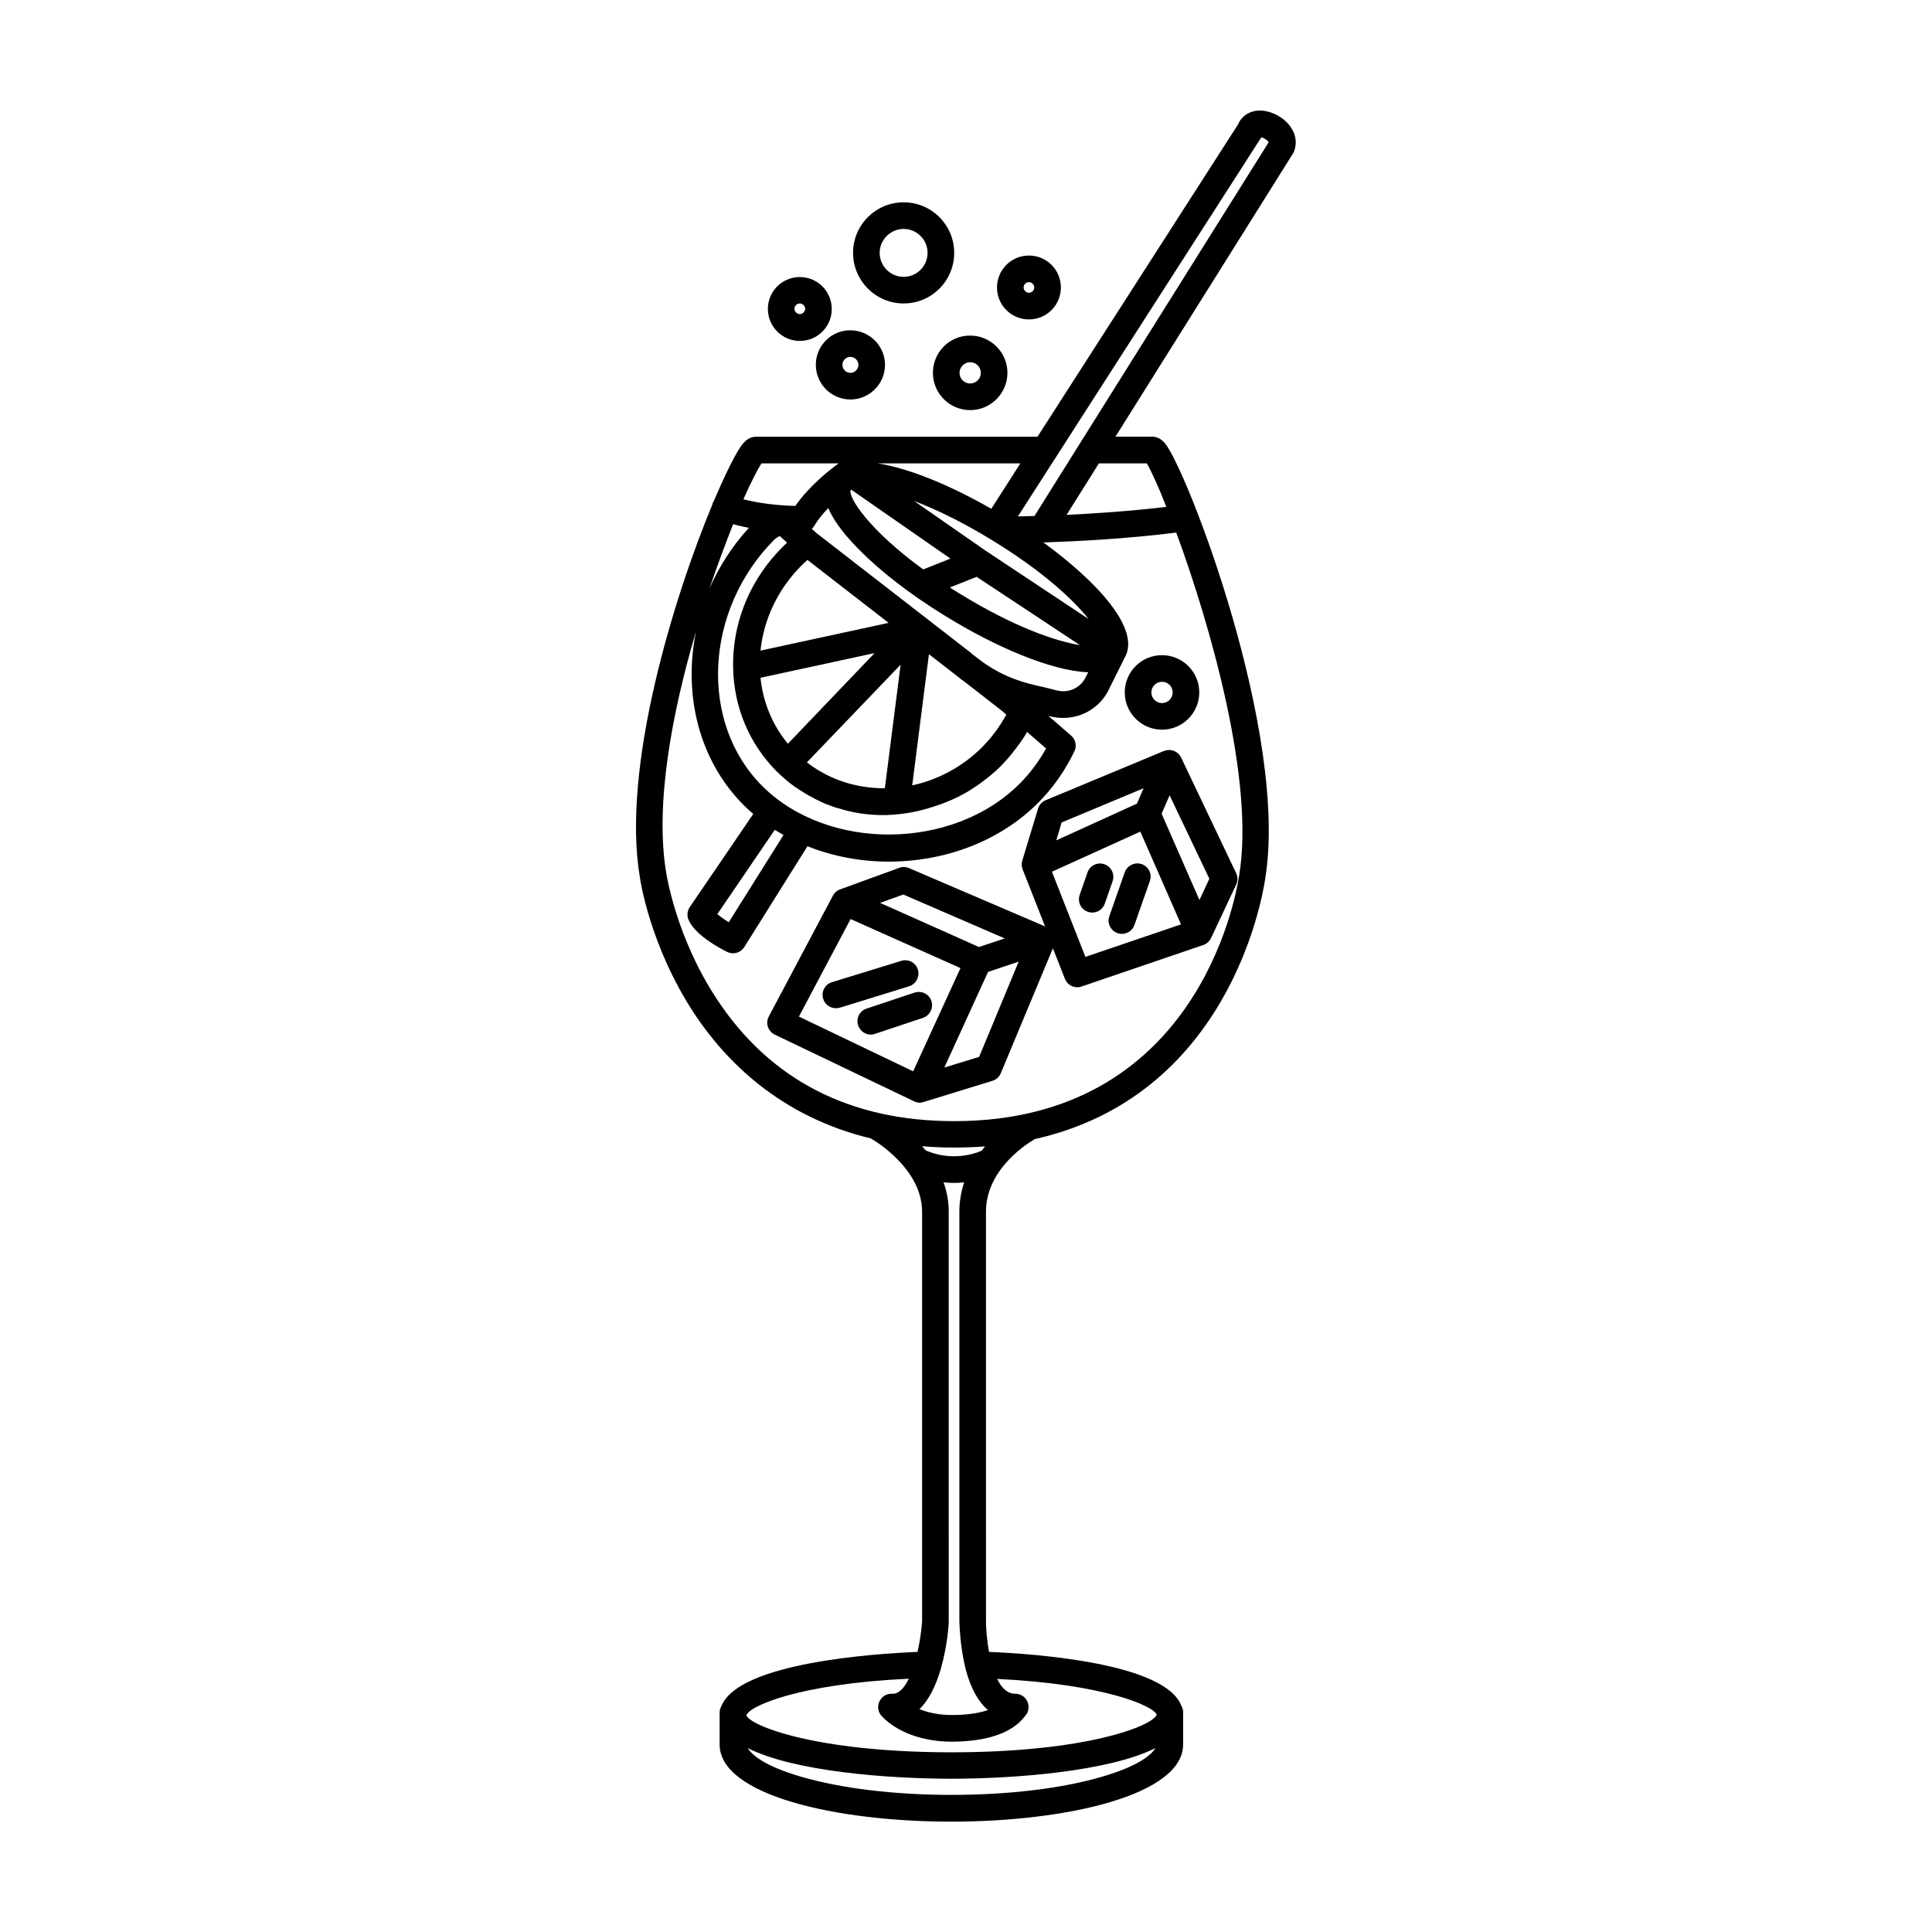 <?xml version="1.0" encoding="UTF-8"?>
<!-- Uploaded to: ICON Repo, www.iconrepo.com, Generator: ICON Repo Mixer Tools -->
<svg fill="#000000" width="800px" height="800px" version="1.1" viewBox="144 144 512 512" xmlns="http://www.w3.org/2000/svg">
 <g>
  <path d="m480.71 173.79c-1.664-0.555-3.273-0.656-4.684-0.25-1.812 0.504-3.223 1.715-3.93 3.426l-53.152 82.773h-74.613c-1.914 0-3.023 1.359-3.426 1.812-1.562 1.812-4.383 7.356-7.707 15.164-0.102 0.152-0.203 0.352-0.301 0.555-0.051 0.152-0.051 0.25-0.102 0.402-10.125 24.336-24.234 69.727-19.195 99 0.102 0.754 2.719 18.086 14.207 35.668 8.414 12.797 22.922 27.559 46.953 33.352 1.008 0.555 13.602 8.012 13.602 19.445v108.57c-0.152 2.266-0.555 5.188-1.211 8.062-11.133 0.453-47.309 2.82-51.941 14.309-0.301 0.504-0.504 1.109-0.504 1.762v8.465c0 13.453 30.883 20.453 61.414 20.453s61.414-7.055 61.414-20.453l0.004-7.805v-0.707c0-0.605-0.152-1.211-0.453-1.715-4.281-11.336-38.641-13.805-50.984-14.309-0.605-3.273-0.805-6.449-0.805-7.961l-0.004-108.72c0-11.738 12.043-18.641 12.293-18.793 0.203-0.102 0.402-0.25 0.555-0.402 50.785-11.336 60.105-62.27 61.113-68.77 6.449-38.543-20.809-108.88-26.551-115.68-0.957-1.109-2.066-1.715-3.273-1.715h-9.824l47.055-75.066c0.152-0.25 0.25-0.504 0.352-0.754 1.559-4.535-2.016-8.715-6.301-10.125zm-66.301 93.004-7.707 12.043c-10.43-5.996-21.613-10.73-30.129-12.043zm-62.773 98.492-14.508 23.125c-1.211-0.754-2.266-1.512-3.023-2.168l15.215-22.32c0.754 0.457 1.512 0.91 2.316 1.363zm-5.644-12.996c-16.828-16.828-15.316-46.754 3.273-65.344 0.25-0.25 0.805-0.605 1.359-0.906l1.965 1.762c-0.402 0.402-0.855 0.805-1.258 1.211-8.113 8.113-12.746 18.742-13.047 29.926v1.965 0.051c0.203 10.48 4.281 20.203 11.586 27.508 0.504 0.504 1.008 0.957 1.512 1.41 0.152 0.152 0.352 0.301 0.504 0.453 0.352 0.301 0.707 0.605 1.059 0.906 0.203 0.152 0.402 0.301 0.656 0.504 0.301 0.25 0.656 0.504 1.008 0.754 0.203 0.152 0.453 0.301 0.707 0.453 0.301 0.25 0.656 0.453 1.008 0.656 0.25 0.152 0.504 0.301 0.707 0.453 0.352 0.203 0.656 0.402 1.008 0.605 0.25 0.152 0.504 0.301 0.754 0.402 0.352 0.203 0.656 0.352 1.008 0.555 0.25 0.152 0.504 0.25 0.805 0.402 0.352 0.152 0.656 0.301 1.008 0.504 0.25 0.102 0.555 0.25 0.805 0.352 0.352 0.152 0.656 0.301 1.008 0.402 0.25 0.102 0.555 0.203 0.805 0.301 0.352 0.102 0.707 0.25 1.008 0.352 0.301 0.102 0.555 0.203 0.855 0.25 0.352 0.102 0.707 0.203 1.059 0.301 0.301 0.102 0.555 0.152 0.855 0.25 0.352 0.102 0.707 0.203 1.059 0.25 0.301 0.051 0.605 0.152 0.855 0.203 0.352 0.051 0.707 0.152 1.059 0.203 0.301 0.051 0.605 0.102 0.906 0.152 0.352 0.051 0.707 0.102 1.059 0.152 0.301 0.051 0.605 0.051 0.906 0.102 0.352 0.051 0.707 0.051 1.059 0.102 0.301 0 0.605 0.051 0.906 0.051 0.352 0 0.707 0.051 1.059 0.051h0.906 0.504 0.504c0.352 0 0.707 0 1.059-0.051 0.352 0 0.656-0.051 1.008-0.051 0.352 0 0.707-0.051 1.059-0.102 0.352-0.051 0.656-0.051 1.008-0.102 0.352-0.051 0.707-0.102 1.059-0.152 0.352-0.051 0.656-0.102 1.008-0.152 0.352-0.051 0.707-0.102 1.059-0.203 0.301-0.051 0.656-0.102 0.957-0.203 0.352-0.051 0.707-0.152 1.059-0.25 0.301-0.051 0.656-0.152 0.957-0.25 0.352-0.102 0.707-0.203 1.059-0.301 0.301-0.102 0.656-0.203 0.957-0.301 0.352-0.102 0.707-0.203 1.059-0.352 0.301-0.102 0.605-0.203 0.957-0.301 0.352-0.152 0.707-0.25 1.059-0.402 0.301-0.102 0.605-0.25 0.906-0.352 0.352-0.152 0.707-0.301 1.059-0.453 0.301-0.152 0.605-0.25 0.906-0.402 0.352-0.152 0.707-0.352 1.059-0.504 0.301-0.152 0.605-0.301 0.855-0.453 0.352-0.203 0.707-0.402 1.008-0.555 0.301-0.152 0.555-0.301 0.855-0.504 0.352-0.203 0.707-0.402 1.008-0.656 0.25-0.152 0.555-0.352 0.805-0.504 0.352-0.25 0.707-0.453 1.008-0.707 0.25-0.203 0.504-0.352 0.754-0.555 0.352-0.25 0.707-0.555 1.059-0.805 0.25-0.203 0.453-0.352 0.707-0.555 0.402-0.301 0.754-0.656 1.109-0.957 0.203-0.152 0.352-0.301 0.555-0.453 0.555-0.504 1.109-1.008 1.613-1.562 0.855-0.855 1.613-1.715 2.367-2.621 0.203-0.25 0.402-0.504 0.605-0.754 0.605-0.754 1.16-1.512 1.715-2.266 0.152-0.203 0.301-0.402 0.453-0.605 0.605-0.855 1.16-1.715 1.664-2.621l5.039 4.383c-1.914 3.426-4.281 6.602-7.004 9.32-17.688 17.738-50.84 17.988-68.223 0.609zm51.391-29.324c0.906 0.754 1.863 1.461 2.769 2.117l9.32 7.254 1.211 1.059c-0.051 0.102-0.102 0.25-0.203 0.352-0.152 0.301-0.352 0.555-0.504 0.855-0.352 0.605-0.707 1.211-1.109 1.762-0.203 0.301-0.402 0.605-0.605 0.906-0.402 0.555-0.855 1.109-1.258 1.664-0.203 0.25-0.402 0.504-0.605 0.754-0.656 0.754-1.359 1.512-2.066 2.266-5.34 5.34-11.84 8.715-18.59 10.176l4.434-34.762zm-44.586 18.137c-4.082-4.938-6.602-10.984-7.254-17.48l30.23-6.551zm29.875-20.957-4.18 32.746c-7.406 0.051-14.66-2.215-20.656-6.852zm-37.133-3.727c0.855-8.363 4.637-16.273 10.781-22.469 0.555-0.555 1.109-1.059 1.664-1.562l21.512 16.676zm58.797 2.973-2.57-1.965c-0.152-0.152-0.301-0.25-0.453-0.402-0.102-0.051-0.203-0.152-0.25-0.203l-40.809-31.641-1.109-1.008s0-0.051 0.051-0.051c0.203-0.203 0.352-0.402 0.504-0.656l0.051-0.051c1.008-1.715 2.367-3.324 3.727-4.785 1.211 2.82 3.426 5.996 6.699 9.473 5.894 6.348 14.609 13.199 24.586 19.297 12.949 7.961 27.809 14.41 37.633 14.762l-0.605 1.16c-1.359 2.973-4.637 4.484-7.809 3.629-1.059-0.301-2.215-0.555-3.426-0.855-4.582-1.012-10.023-2.269-16.219-6.703zm-1.512-22.523 27.355 18.086c-6.297-1.008-17.281-4.684-31.789-13.602-0.906-0.555-1.812-1.109-2.672-1.664zm-14.156-1.965c-14.609-10.629-19.902-19.195-19.246-21.008 0.051-0.051 0.102-0.102 0.203-0.102l26.25 18.238zm16.574-4.938-18.992-13.199c5.691 2.168 12.695 5.492 20.809 10.48 13.25 8.113 21.312 15.617 25.441 20.809zm-59.449-23.172h20.453c-2.367 1.715-7.758 5.945-11.488 11.285-6.047-0.152-10.781-1.008-13.754-1.762 2.066-4.637 3.781-7.965 4.789-9.523zm-7.508 16.121c1.109 0.301 2.519 0.656 4.18 0.957-4.484 4.887-7.961 10.379-10.48 16.172 2.172-6.348 4.336-12.191 6.301-17.129zm61.465 302.74c0 0.102 0.051 0.203 0.051 0.25 0.051 0.203 0.102 0.402 0.152 0.605 1.41 5.34 3.527 8.664 5.844 10.68-2.469 0.855-5.742 1.309-9.621 1.309-3.074 0-6.047-0.555-8.516-1.562 2.672-2.57 4.434-6.551 5.594-10.43 0.102-0.25 0.152-0.504 0.203-0.754 1.512-5.391 1.914-10.578 1.965-11.738v-0.203l-0.004-108.72c0-2.769-0.504-5.391-1.359-7.758 0.906 0.102 1.812 0.152 2.82 0.152 0.855 0 1.715-0.051 2.621-0.152-0.754 2.367-1.258 4.938-1.258 7.707v108.67c0.047 0.305 0.098 6.047 1.508 11.941zm36.375 29.172c-10.629 3.125-24.789 4.836-39.953 4.836-15.113 0-29.32-1.715-39.953-4.836-9.32-2.719-13-5.691-14.055-7.559 12.344 6.246 37.383 8.113 54.008 8.113s41.664-1.914 54.008-8.113c-1.055 1.863-4.734 4.836-14.055 7.559zm14.41-16.426c-0.906 2.871-18.289 9.977-54.359 9.977-36.074 0-53.453-7.106-54.359-9.773v-0.051c0.754-2.469 14.207-8.363 43.023-9.672-1.16 2.367-2.57 3.981-4.231 3.981h-0.152c-0.957-0.051-1.914 0.25-2.621 0.957-1.41 1.359-1.512 3.578-0.152 4.988 3.981 4.231 10.883 6.75 18.438 6.75 9.422 0 16.172-2.316 19.496-6.75 0.605-0.656 0.957-1.461 0.957-2.418 0-1.965-1.562-3.527-3.527-3.527-2.117 0-3.68-1.613-4.785-3.93 28.367 1.359 41.516 7.203 42.273 9.469zm-46.402-149.43c-7.457 3.074-13.754 0.402-14.863-0.152-0.301-0.352-0.605-0.707-0.906-1.059 2.769 0.25 5.594 0.352 8.516 0.352 2.82 0 5.543-0.102 8.16-0.301-0.301 0.406-0.602 0.809-0.906 1.16zm68.266-73-0.051 0.203c-1.008 6.648-11.738 64.941-75.469 64.941-27.609 0-48.82-10.883-62.977-32.445-10.73-16.273-13.25-32.848-13.301-33.102-3.176-18.289 1.562-42.977 7.859-64.285-3.426 16.625 0.656 34.059 12.543 45.996 0.855 0.855 1.715 1.664 2.621 2.418l-16.828 24.688c-0.656 0.957-0.805 2.215-0.352 3.324 1.664 4.031 8.312 7.609 10.277 8.566 0.504 0.25 1.059 0.352 1.562 0.352 1.16 0 2.316-0.605 2.973-1.664l16.727-26.703c6.801 2.719 14.207 4.082 21.562 4.082 14.559 0 29.172-5.188 39.551-15.566 3.93-3.93 7.152-8.516 9.621-13.652 0.707-1.41 0.352-3.125-0.855-4.18l-6.047-5.238c0.051 0 0.102 0 0.152 0.051 1.258 0.352 2.519 0.504 3.777 0.504 5.238 0 10.078-2.973 12.293-7.91l4.082-8.211s0-0.051 0.051-0.051c3.981-7.457-7.203-19.801-21.664-30.328 8.766-0.301 22.016-0.957 35.215-2.621 8.918 24.227 20.859 65.641 16.676 90.832zm-24.484-109.18c1.059 1.812 2.973 5.894 5.188 11.539-9.473 1.109-18.895 1.762-26.449 2.117l8.566-13.652zm-29.773 13.953c-1.715 0.051-3.176 0.102-4.383 0.102l64.438-100.36c0-0.051 0.051-0.051 0.051-0.102 0.707 0.152 1.664 0.805 1.965 1.309z"/>
  <path d="m355.96 234.35c4.684 0 8.465-3.777 8.465-8.465 0-4.684-3.777-8.465-8.465-8.465-4.684 0-8.465 3.777-8.465 8.465 0 4.633 3.781 8.465 8.465 8.465zm0-9.926c0.754 0 1.41 0.656 1.41 1.41 0 0.754-0.656 1.41-1.41 1.41s-1.41-0.656-1.41-1.41c0-0.758 0.605-1.41 1.41-1.41z"/>
  <path d="m416.68 228.65c4.684 0 8.465-3.777 8.465-8.465 0-4.684-3.777-8.465-8.465-8.465-4.684 0-8.465 3.777-8.465 8.465s3.777 8.465 8.465 8.465zm0-9.875c0.754 0 1.41 0.656 1.41 1.41s-0.656 1.41-1.41 1.41c-0.754 0-1.41-0.656-1.41-1.41s0.602-1.41 1.41-1.41z"/>
  <path d="m383.47 224.42c7.406 0 13.402-5.996 13.402-13.402s-5.996-13.402-13.402-13.402-13.402 5.996-13.402 13.402 6.047 13.402 13.402 13.402zm0-19.75c3.527 0 6.348 2.871 6.348 6.348 0 3.527-2.871 6.348-6.348 6.348-3.527 0-6.348-2.871-6.348-6.348 0-3.477 2.871-6.348 6.348-6.348z"/>
  <path d="m391.23 242.81c0 5.441 4.434 9.875 9.875 9.875 5.441 0 9.875-4.434 9.875-9.875s-4.434-9.875-9.875-9.875c-5.441-0.047-9.875 4.387-9.875 9.875zm9.875-2.82c1.562 0 2.82 1.258 2.82 2.82s-1.258 2.82-2.82 2.82-2.82-1.258-2.82-2.82c0-1.559 1.309-2.82 2.82-2.82z"/>
  <path d="m442.07 327.5c0 5.441 4.434 9.875 9.875 9.875s9.875-4.434 9.875-9.875-4.434-9.875-9.875-9.875-9.875 4.383-9.875 9.875zm12.695 0c0 1.562-1.258 2.82-2.82 2.82s-2.82-1.258-2.82-2.82 1.258-2.82 2.82-2.82 2.82 1.258 2.82 2.82z"/>
  <path d="m360.2 240.7c0 5.039 4.133 9.168 9.168 9.168 5.039 0 9.168-4.133 9.168-9.168 0-5.039-4.133-9.168-9.168-9.168-5.039-0.055-9.168 4.078-9.168 9.168zm9.168-2.117c1.16 0 2.117 0.957 2.117 2.117 0 1.16-0.957 2.117-2.117 2.117-1.16 0-2.117-0.957-2.117-2.117 0-1.211 0.957-2.117 2.117-2.117z"/>
  <path d="m387.25 400.96c-0.555-1.863-2.57-2.922-4.434-2.316l-18.34 5.644c-1.863 0.555-2.922 2.57-2.316 4.434 0.453 1.512 1.863 2.469 3.375 2.469 0.352 0 0.707-0.051 1.059-0.152l18.285-5.644c1.867-0.555 2.922-2.57 2.371-4.434z"/>
  <path d="m390.83 409.27c-0.605-1.863-2.621-2.82-4.484-2.215l-12.695 4.231c-1.863 0.605-2.871 2.621-2.215 4.484 0.504 1.461 1.863 2.418 3.324 2.418 0.352 0 0.754-0.051 1.109-0.203l12.695-4.231c1.863-0.605 2.871-2.621 2.266-4.484z"/>
  <path d="m456.88 344.53c-0.352-0.656-0.906-1.109-1.512-1.41-0.152-0.102-0.301-0.152-0.504-0.203-0.754-0.25-1.613-0.203-2.418 0.102l-31.336 13.047c-0.957 0.402-1.715 1.211-2.016 2.215l-4.18 13.805c-0.051 0.102-0.051 0.152-0.051 0.25 0 0.102-0.051 0.152-0.051 0.25 0 0.152-0.051 0.301-0.051 0.453v0.203c0 0.203 0.051 0.402 0.102 0.656 0 0.051 0.051 0.102 0.051 0.152 0.051 0.102 0.051 0.25 0.102 0.352l5.945 15.113-36.078-15.461c-0.805-0.352-1.762-0.402-2.621-0.051l-15.617 5.691c-0.051 0-0.102 0.051-0.152 0.051-0.754 0.301-1.359 0.855-1.762 1.613l-16.977 31.992c-0.453 0.855-0.555 1.863-0.25 2.769 0.301 0.906 0.957 1.664 1.812 2.066l36.828 17.633c0.051 0 0.051 0 0.102 0.051 0.203 0.102 0.352 0.152 0.555 0.203 0.051 0 0.102 0.051 0.152 0.051 0.25 0.051 0.453 0.102 0.707 0.102 0.203 0 0.402 0 0.555-0.051 0.051 0 0.102 0 0.152-0.051 0.102 0 0.203-0.051 0.301-0.051l18.34-5.644c1.008-0.301 1.812-1.059 2.215-2.016l13.805-33.102 3.176 8.062c0.555 1.41 1.863 2.266 3.273 2.266 0.352 0 0.754-0.051 1.16-0.203l32.195-10.984c0.051 0 0.102-0.051 0.203-0.051 0.855-0.352 1.512-1.008 1.914-1.812l6.648-14.156c0.453-0.957 0.453-2.066 0-3.023l-14.559-30.582c-0.059-0.094-0.109-0.195-0.16-0.297zm-31.539 17.434 21.715-9.07-1.762 4.082-21.363 9.723zm-41.969 19.094 26.902 11.637-6.848 2.269-26.199-11.688zm-13.953 6.5 29.121 13-12.543 27.355-30.277-14.508zm34.059 36.527-9.219 2.82 11.586-25.34 8.113-2.719zm28.16-26.5-8.867-22.57 23.426-10.629 10.781 24.586zm30.23-15.066-10.027-22.871 2.117-4.887 10.531 22.117z"/>
  <path d="m442.07 375.16-4.082 11.637c-0.656 1.812 0.301 3.828 2.168 4.484 0.402 0.152 0.805 0.203 1.16 0.203 1.461 0 2.82-0.906 3.324-2.367l4.082-11.637c0.656-1.812-0.301-3.828-2.168-4.484-1.812-0.605-3.828 0.352-4.484 2.164z"/>
  <path d="m436.68 373.04c-1.812-0.656-3.828 0.301-4.484 2.168l-2.066 5.945c-0.656 1.812 0.301 3.828 2.168 4.484 0.402 0.152 0.805 0.203 1.16 0.203 1.461 0 2.82-0.906 3.324-2.367l2.066-5.945c0.652-1.816-0.305-3.832-2.168-4.488z"/>
 </g>
</svg>